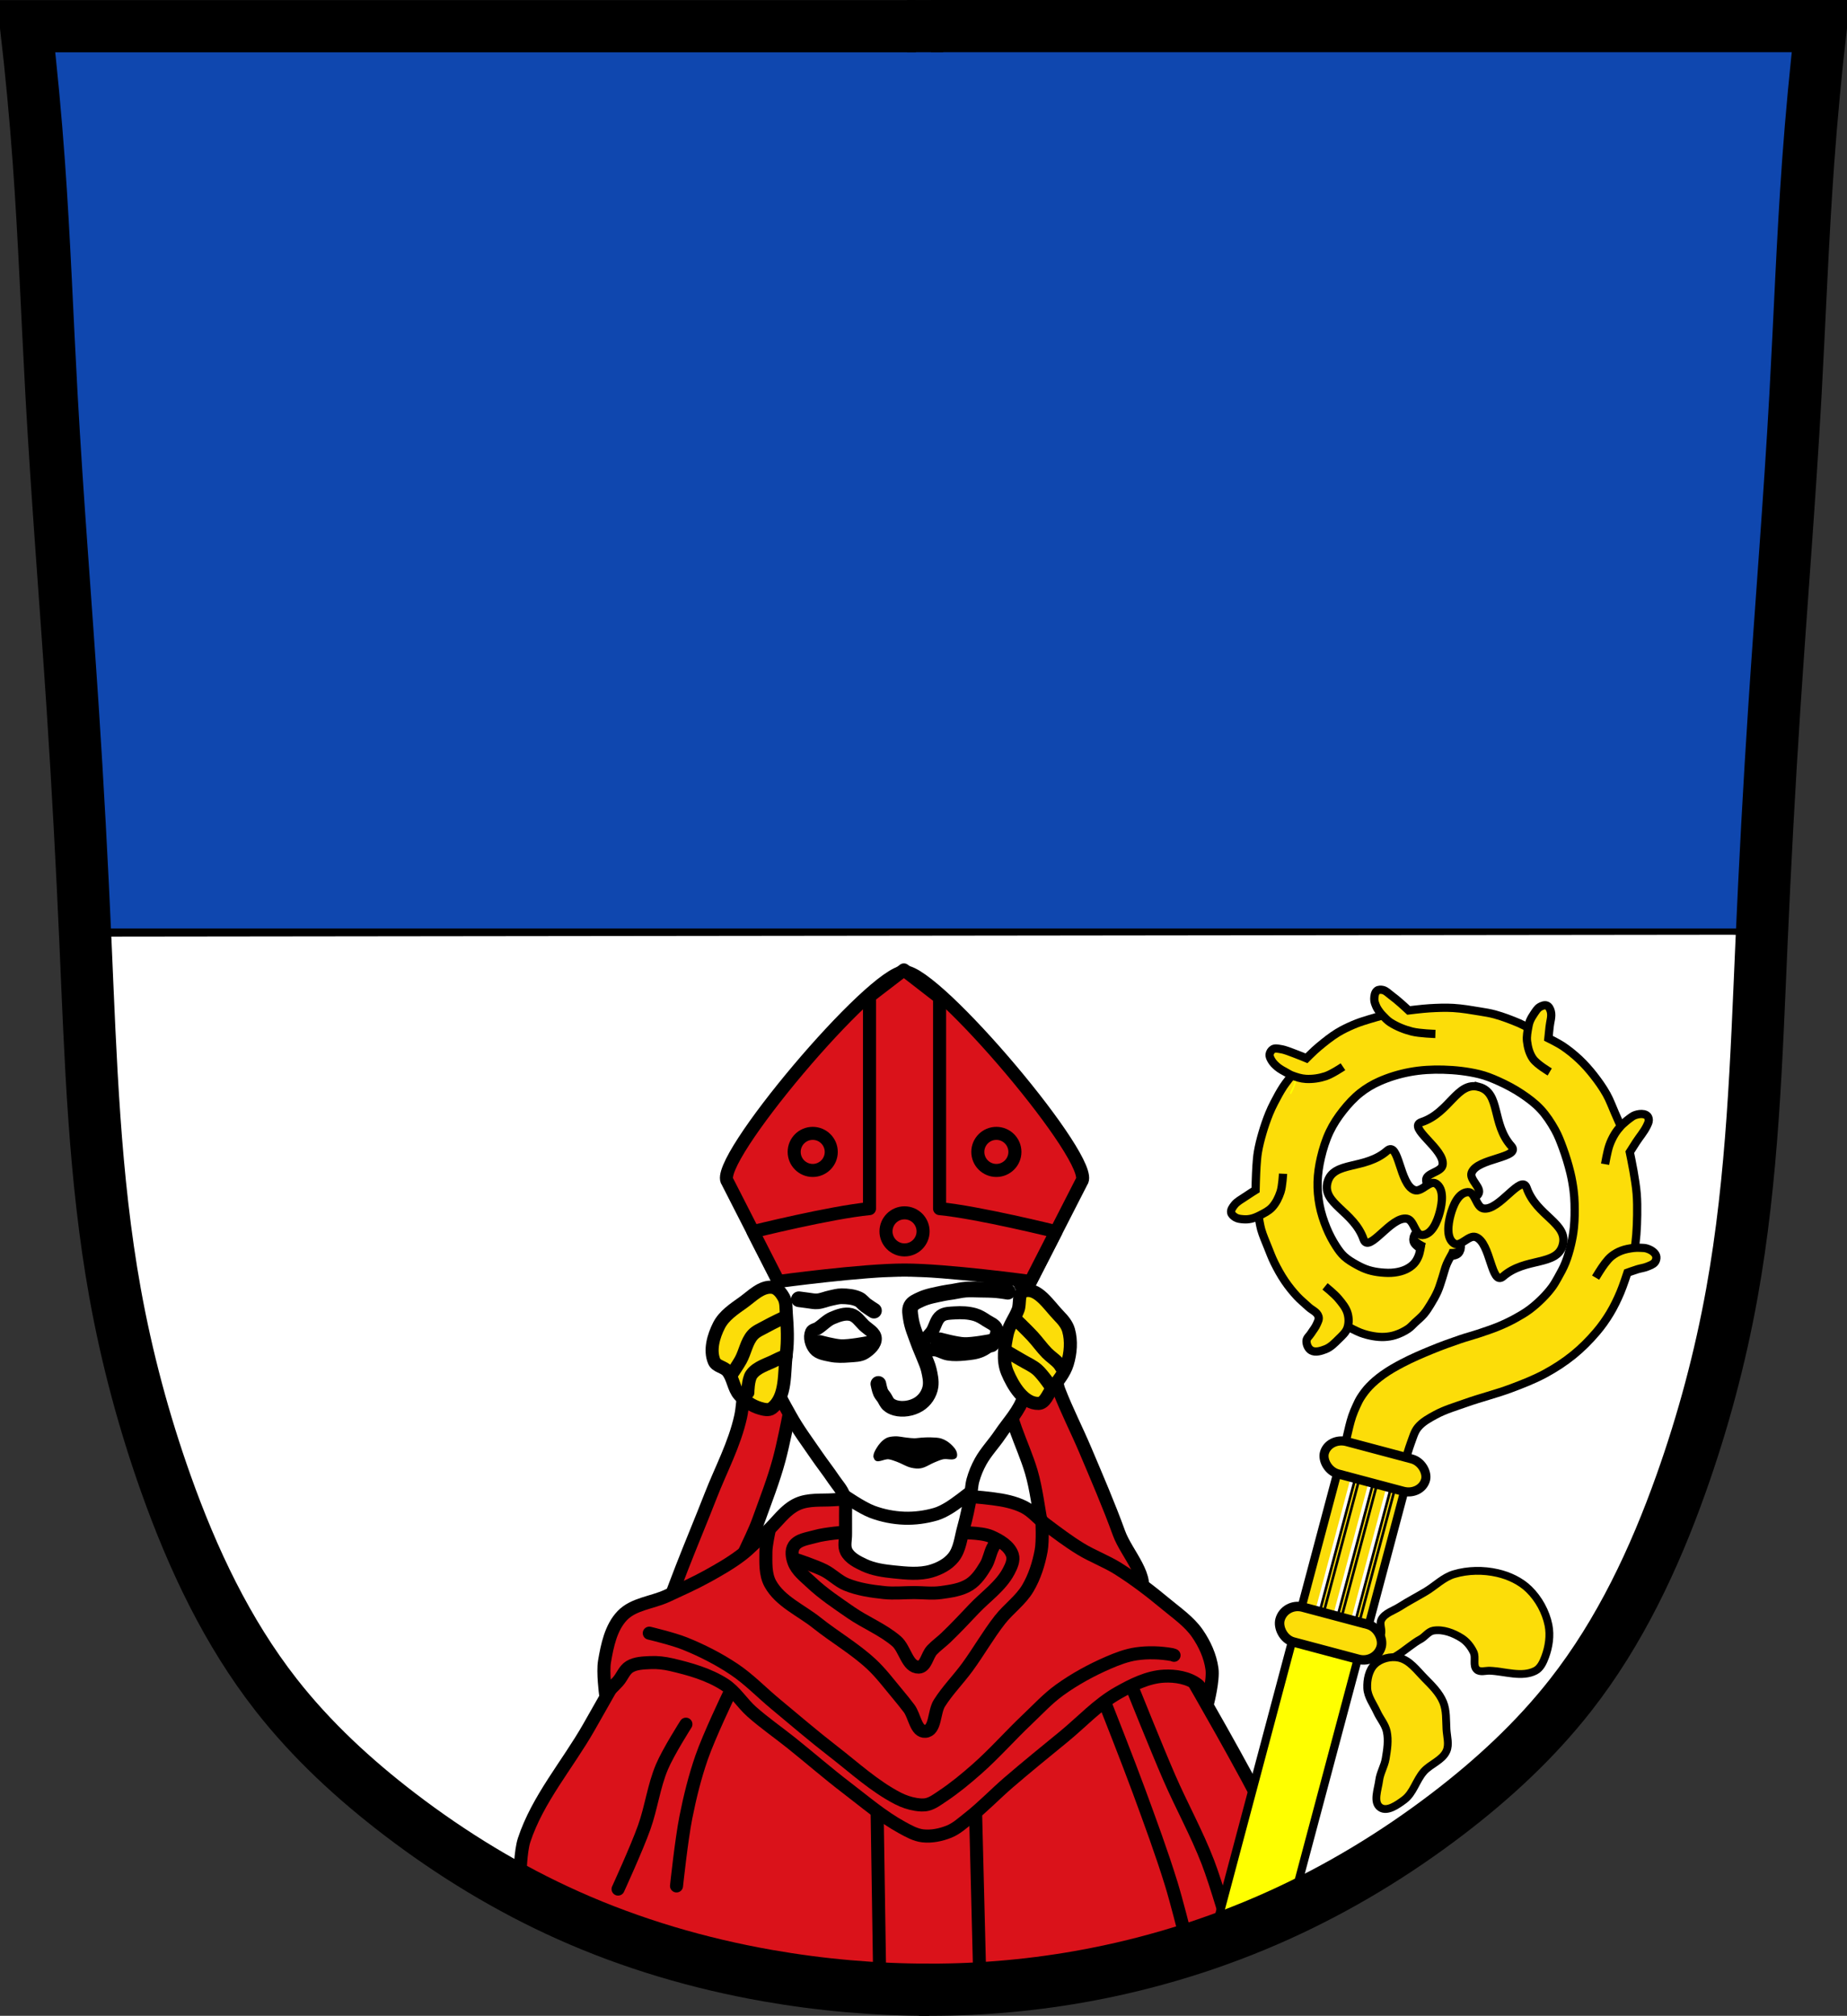 <?xml version="1.0" encoding="UTF-8" standalone="no"?>
<!-- Created with Inkscape (http://www.inkscape.org/) -->

<svg
   xmlns:dc="http://purl.org/dc/elements/1.1/"
   xmlns:cc="http://creativecommons.org/ns#"
   xmlns:rdf="http://www.w3.org/1999/02/22-rdf-syntax-ns#"
   xmlns:svg="http://www.w3.org/2000/svg"
   xmlns="http://www.w3.org/2000/svg"
   xmlns:sodipodi="http://sodipodi.sourceforge.net/DTD/sodipodi-0.dtd"
   xmlns:inkscape="http://www.inkscape.org/namespaces/inkscape"
   width="707.777"
   height="772.541"
   id="svg3939"
   version="1.1"
   inkscape:version="0.48.4 r9939"
   sodipodi:docname="Wappen Berching.svg">
  <rect width="100%" height="100%" fill="#333333" stroke="none"/>
  <defs
     id="defs3941">
    <inkscape:path-effect
       is_visible="true"
       id="path-effect3875"
       effect="spiro" />
    <inkscape:path-effect
       is_visible="true"
       id="path-effect3875-7"
       effect="spiro" />
    <inkscape:path-effect
       is_visible="true"
       id="path-effect3904"
       effect="spiro" />
    <inkscape:path-effect
       is_visible="true"
       id="path-effect6008-1"
       effect="spiro" />
    <inkscape:path-effect
       is_visible="true"
       id="path-effect5971-9"
       effect="spiro" />
    <inkscape:path-effect
       is_visible="true"
       id="path-effect5942-3-5"
       effect="spiro" />
    <inkscape:path-effect
       effect="spiro"
       id="path-effect5942-2-5"
       is_visible="true" />
    <inkscape:path-effect
       effect="spiro"
       id="path-effect6012-1-7"
       is_visible="true" />
    <inkscape:path-effect
       effect="spiro"
       id="path-effect6020-1-4"
       is_visible="true" />
    <inkscape:path-effect
       effect="spiro"
       id="path-effect6024-4-7"
       is_visible="true" />
    <inkscape:path-effect
       effect="spiro"
       id="path-effect6028-1-3"
       is_visible="true" />
    <inkscape:path-effect
       effect="spiro"
       id="path-effect6028-7-5-4"
       is_visible="true" />
    <inkscape:path-effect
       effect="spiro"
       id="path-effect6016-5-0"
       is_visible="true" />
    <inkscape:path-effect
       effect="spiro"
       id="path-effect6028-7-3-7-8"
       is_visible="true" />
    <inkscape:path-effect
       effect="spiro"
       id="path-effect5522-8"
       is_visible="true" />
    <inkscape:path-effect
       effect="spiro"
       id="path-effect5526-1"
       is_visible="true" />
    <inkscape:path-effect
       effect="spiro"
       id="path-effect6004-5-5"
       is_visible="true" />
    <inkscape:path-effect
       effect="spiro"
       id="path-effect5573-2"
       is_visible="true" />
    <inkscape:path-effect
       effect="spiro"
       id="path-effect5605-4"
       is_visible="true" />
  </defs>
  <sodipodi:namedview
     id="base"
     pagecolor="#ffffff"
     bordercolor="#666666"
     borderopacity="1.0"
     inkscape:pageopacity="0.0"
     inkscape:pageshadow="2"
     inkscape:zoom="1.9331125"
     inkscape:cx="344.53384"
     inkscape:cy="269.84505"
     inkscape:document-units="px"
     inkscape:current-layer="layer1"
     showgrid="false"
     inkscape:window-width="1366"
     inkscape:window-height="745"
     inkscape:window-x="-8"
     inkscape:window-y="-8"
     inkscape:window-maximized="1"
     inkscape:snap-midpoints="false"
     inkscape:snap-smooth-nodes="false"
     inkscape:object-nodes="false"
     fit-margin-top="0"
     fit-margin-left="0"
     fit-margin-right="0"
     fit-margin-bottom="0" />
  <g
     inkscape:label="Ebene 1"
     inkscape:groupmode="layer"
     id="layer1"
     transform="translate(-22.867,-88.329)">
    <path
       style="fill:#0f47af;fill-opacity:1;stroke:#000000;stroke-width:1px;stroke-linecap:butt;stroke-linejoin:miter;stroke-opacity:1"
       d="m 33.683,97.305 685.212,2.679 -13.396,255.866 -10.047,170.801 -18.085,111.188 -30.141,72.339 -46.217,57.603 -77.028,52.245 -83.726,27.462 -81.716,4.019 L 279.502,834.762 217.88,809.979 158.267,769.791 112.72,718.216 82.579,639.179 61.145,538.038 54.447,422.831 42.391,210.503 z"
       id="path3067"
       inkscape:connector-curvature="0" />
    <path
       style="fill:none;stroke:#000000;stroke-width:20;stroke-linecap:butt;stroke-linejoin:miter;stroke-miterlimit:4;stroke-opacity:1;stroke-dasharray:none"
       d="m 370.492,98.345 13.789,0"
       id="path3902"
       inkscape:path-effect="#path-effect3904"
       inkscape:original-d="m 370.49215,98.34471 13.78881,0"
       inkscape:connector-curvature="0" />
    <path
       style="fill:none;stroke:#000000;stroke-width:5;stroke-linecap:butt;stroke-linejoin:miter;stroke-miterlimit:4;stroke-opacity:1;stroke-dasharray:none"
       d="m 690.079,446.663 -635.581,0"
       id="path3069"
       inkscape:connector-curvature="0" />
    <path
       style="fill:#ffffff;stroke:#000000;stroke-width:1px;stroke-linecap:butt;stroke-linejoin:miter;stroke-opacity:1"
       d="m 686.469,446.054 -630.842,0.729 2.186,61.7 3.401,49.554 32.307,114.654 26.234,54.898 57.084,58.056 36.194,22.105 52.955,24.048 34.736,10.931 60.485,6.316 c 0,0 57.084,-1.457 63.643,-1.457 6.559,0 30.364,-5.101 30.364,-5.101 l 50.769,-19.19 54.655,-26.234 20.162,-12.631 31.821,-31.579 26.963,-34.979 10.202,-18.704 20.405,-41.781 9.959,-49.554 10.688,-55.141 c 0,0 11.417,-101.78 10.931,-102.752 -0.486,-0.972 -6.316,-3.644 -6.316,-3.644 z"
       id="path16292"
       inkscape:connector-curvature="0" />
    <path
       style="fill:#da121a;fill-opacity:1;stroke:#000000;stroke-width:5;stroke-linecap:butt;stroke-linejoin:round;stroke-miterlimit:4;stroke-opacity:1;stroke-dasharray:none"
       d="m 408.864,619.274 c -0.503,11.454 5.972,22.14 9.205,33.139 3.942,13.408 2.965,29.758 12.427,40.043 5.266,5.724 13.92,7.738 21.633,8.745 2.453,0.32 6.033,1.165 7.364,-0.921 4.594,-7.198 -4.913,-16.366 -7.825,-24.394 -3.895,-10.74 -8.439,-21.236 -12.887,-31.758 -3.264,-7.719 -7.11,-15.194 -10.126,-23.013 -1.746,-4.527 -0.228,-11.71 -4.603,-13.808 -3.983,-1.91 -9.297,1.485 -12.427,4.603 -1.858,1.85 -2.647,4.745 -2.762,7.364 z"
       id="path16367"
       inkscape:connector-curvature="0"
       sodipodi:nodetypes="aaaaaaaaaaa" />
    <path
       style="fill:#da121a;fill-opacity:1;stroke:#000000;stroke-width:5;stroke-linecap:butt;stroke-linejoin:round;stroke-miterlimit:4;stroke-opacity:1;stroke-dasharray:none"
       d="m 308.066,611.91 c 0,0 0.009,13.022 -1.381,19.331 -2.328,10.575 -7.578,20.287 -11.507,30.378 -3.597,9.239 -7.453,18.376 -11.046,27.616 -2.675,6.879 -7.825,20.712 -7.825,20.712 l 29.457,6.904 c 0,0 -3.091,-12.89 -2.301,-19.331 1.158,-9.446 6.906,-17.74 10.126,-26.695 2.741,-7.625 5.711,-15.191 7.825,-23.013 3.021,-11.183 6.904,-34.06 6.904,-34.06 z"
       id="path16328"
       inkscape:connector-curvature="0"
       sodipodi:nodetypes="caaaccaaacc" />
    <path
       inkscape:connector-curvature="0"
       id="path16294"
       d="m 450.906,712.375 c -8.749,-0.135 -17.816,3.514 -25.594,7.531 -17.188,8.877 -23.739,35.956 -42.812,39.188 -18.313,3.103 -34.848,-13.166 -51.188,-22 -12.946,-7 -22.16,-22.993 -36.812,-24.375 -11.66,-1.1 -32.375,13.594 -32.375,13.594 0,0 -9.07,16.013 -13.625,24 -8.226,14.422 -19.572,27.423 -24.781,43.188 -1.432,4.334 -1.594,13.594 -1.594,13.594 0,0 20.457,14.037 42.719,27.125 0.393,-0.534 1.344,-1.844 1.344,-1.844 3.039,-1.823 41.906,8.5 41.906,8.5 L 371.312,853.031 412.625,847.562 481.906,833.594 522.844,816 c -4.741,-10.992 -9.916,-22.729 -13.938,-30.906 -8.926,-18.152 -29.219,-53.188 -29.219,-53.188 0,0 -13.211,-16.483 -22.781,-18.812 -1.963,-0.478 -3.981,-0.688 -6,-0.719 z"
       style="fill:#da121a;fill-opacity:1;stroke:#000000;stroke-width:5;stroke-linecap:butt;stroke-linejoin:miter;stroke-miterlimit:4;stroke-opacity:1;stroke-dasharray:none" />
    <path
       style="fill:none;stroke:#000000;stroke-width:5;stroke-linecap:round;stroke-linejoin:miter;stroke-miterlimit:4;stroke-opacity:1;stroke-dasharray:none"
       d="m 358.908,777.501 1.2,78.396"
       id="path16296"
       inkscape:connector-curvature="0" />
    <path
       style="fill:none;stroke:#000000;stroke-width:5;stroke-linecap:round;stroke-linejoin:miter;stroke-miterlimit:4;stroke-opacity:1;stroke-dasharray:none"
       d="m 396.506,774.701 2,79.596"
       id="path16298"
       inkscape:connector-curvature="0" />
    <path
       style="fill:none;stroke:#000000;stroke-width:5;stroke-linecap:round;stroke-linejoin:miter;stroke-miterlimit:4;stroke-opacity:1;stroke-dasharray:none"
       d="m 282.113,811.099 c 0,0 1.867,-17.688 3.6,-26.398 1.534,-7.707 3.43,-15.372 6,-22.799 2.851,-8.239 10.399,-23.999 10.399,-23.999"
       id="path16300"
       inkscape:connector-curvature="0"
       sodipodi:nodetypes="caac" />
    <path
       style="fill:none;stroke:#000000;stroke-width:5;stroke-linecap:round;stroke-linejoin:miter;stroke-miterlimit:4;stroke-opacity:1;stroke-dasharray:none"
       d="m 259.714,812.299 c 0,0 7.127,-15.553 9.999,-23.599 2.71,-7.589 3.675,-15.771 6.8,-23.199 2.43,-5.777 9.199,-16.399 9.199,-16.399"
       id="path16302"
       inkscape:connector-curvature="0"
       sodipodi:nodetypes="caac" />
    <path
       style="fill:none;stroke:#000000;stroke-width:5;stroke-linecap:round;stroke-linejoin:miter;stroke-miterlimit:4;stroke-opacity:1;stroke-dasharray:none"
       d="m 446.503,741.503 c 0,0 8.715,22.064 12.799,33.198 4.327,11.797 8.688,23.593 12.399,35.598 1.958,6.334 5.2,19.199 5.2,19.199"
       id="path16304"
       inkscape:connector-curvature="0"
       sodipodi:nodetypes="caac" />
    <path
       style="fill:none;stroke:#000000;stroke-width:5;stroke-linecap:round;stroke-linejoin:miter;stroke-miterlimit:4;stroke-opacity:1;stroke-dasharray:none"
       d="m 456.903,735.503 c 0,0 9.119,22.756 13.999,33.998 4.728,10.891 10.525,21.321 14.799,32.398 3.324,8.615 8.4,26.398 8.4,26.398"
       id="path16306"
       inkscape:connector-curvature="0"
       sodipodi:nodetypes="caac" />
    <path
       style="fill:#da121a;fill-opacity:1;stroke:#000000;stroke-width:5;stroke-linecap:round;stroke-linejoin:round;stroke-miterlimit:4;stroke-opacity:1;stroke-dasharray:none"
       d="m 254.914,737.503 c 0,0 -1.092,-8.322 -0.4,-12.399 1.053,-6.2 2.459,-13.048 6.8,-17.599 4.326,-4.536 11.514,-4.96 17.199,-7.6 5.246,-2.436 10.54,-4.796 15.599,-7.6 4.401,-2.438 8.795,-4.954 12.799,-8 3.455,-2.628 6.386,-5.881 9.599,-8.8 3.983,-3.618 7.097,-8.581 11.999,-10.799 4.158,-1.882 9.044,-1.318 13.599,-1.6 20.36,-1.26 40.962,-2.984 61.197,-0.4 4.106,0.524 8.304,1.334 11.999,3.2 3.048,1.539 5.27,4.347 8,6.4 4.435,3.335 8.869,6.699 13.599,9.599 4.626,2.837 9.804,4.712 14.399,7.6 6.457,4.058 12.535,8.723 18.399,13.599 4.207,3.498 8.886,6.7 11.999,11.199 2.789,4.032 4.949,8.74 5.6,13.599 0.571,4.262 -1.6,12.799 -1.6,12.799 0,0 -1.894,-5.225 -4,-6.8 -3.522,-2.633 -8.407,-3.428 -12.799,-3.2 -6.234,0.324 -12.164,3.33 -17.599,6.4 -7.76,4.382 -13.904,11.153 -20.799,16.799 -7.106,5.819 -14.242,11.603 -21.199,17.599 -5.149,4.439 -9.849,9.404 -15.199,13.599 -2.415,1.894 -4.748,4.063 -7.6,5.2 -3.136,1.25 -6.645,1.974 -9.999,1.6 -2.854,-0.318 -5.481,-1.82 -8,-3.2 -7.625,-4.178 -14.287,-9.925 -21.199,-15.199 -7.234,-5.52 -14.095,-11.513 -21.199,-17.199 -5.04,-4.033 -10.376,-7.71 -15.199,-11.999 -3.663,-3.258 -6.275,-7.75 -10.399,-10.399 -6.105,-3.922 -13.331,-5.958 -20.399,-7.6 -2.61,-0.606 -5.323,-0.931 -8,-0.8 -2.716,0.133 -5.683,0.176 -8,1.6 -2.022,1.243 -2.824,3.824 -4.4,5.6 -1.502,1.693 -4.8,4.8 -4.8,4.8 z"
       id="path16308"
       inkscape:connector-curvature="0"
       sodipodi:nodetypes="caaaaaaaaaaaaaaaacaaaaaaaaaaaaaaaaac" />
    <path
       style="fill:none;stroke:#000000;stroke-width:5;stroke-linecap:round;stroke-linejoin:miter;stroke-miterlimit:4;stroke-opacity:1;stroke-dasharray:none"
       d="m 271.672,714.22 c 0,0 9.203,2.2 13.576,3.96 6.611,2.66 13.027,5.935 18.949,9.899 5.728,3.834 10.534,8.891 15.838,13.293 7.32,6.074 14.534,12.284 22.06,18.101 8.117,6.273 15.767,13.407 24.889,18.101 2.121,1.091 4.434,1.881 6.788,2.263 1.489,0.242 3.064,0.375 4.525,0 2.084,-0.535 3.862,-1.923 5.657,-3.111 4.702,-3.113 9.062,-6.736 13.293,-10.465 6.752,-5.951 12.696,-12.763 19.232,-18.949 4.072,-3.854 7.896,-8.036 12.444,-11.313 5.787,-4.17 12.12,-7.632 18.667,-10.465 3.448,-1.492 7.029,-2.86 10.747,-3.394 4.48,-0.643 9.116,-0.489 13.576,0.283 0.294,0.051 0.848,0.283 0.848,0.283"
       id="path16310"
       inkscape:connector-curvature="0"
       sodipodi:nodetypes="caaaaaaaaaaaaaac" />
    <path
       style="fill:none;stroke:#000000;stroke-width:5;stroke-linecap:round;stroke-linejoin:miter;stroke-miterlimit:4;stroke-opacity:1;stroke-dasharray:none"
       d="m 317.49,675.473 c 0,0 -1.12,5.063 -1.131,7.636 -0.017,4.093 -0.283,8.579 1.697,12.162 3.755,6.793 11.752,10.148 17.818,14.99 6.838,5.458 14.527,9.875 20.929,15.838 3.667,3.415 6.683,7.47 9.899,11.313 1.55,1.852 3.072,3.728 4.525,5.657 2.157,2.862 2.649,9.042 6.222,8.768 3.994,-0.307 3.241,-7.357 5.374,-10.747 3.113,-4.948 7.299,-9.138 10.747,-13.859 4.319,-5.912 7.938,-12.33 12.444,-18.101 3.33,-4.264 8.005,-7.498 10.747,-12.162 2.584,-4.395 4.167,-9.41 5.091,-14.424 0.683,-3.71 0.283,-11.313 0.283,-11.313"
       id="path16312"
       inkscape:connector-curvature="0"
       sodipodi:nodetypes="caaaaaaaaaaaac" />
    <path
       style="fill:none;stroke:#000000;stroke-width:5;stroke-linecap:round;stroke-linejoin:miter;stroke-miterlimit:4;stroke-opacity:1;stroke-dasharray:none"
       d="m 346.904,675.473 c 0,0 -7.845,0.605 -11.596,1.697 -2.877,0.838 -6.573,1.162 -8.202,3.677 -1.127,1.741 -0.717,4.276 0,6.222 1.155,3.138 4.075,5.339 6.505,7.636 4.645,4.391 10.017,7.958 15.273,11.596 5.678,3.93 12.307,6.52 17.535,11.03 3.291,2.839 4.14,9.996 8.485,9.899 2.753,-0.061 3.209,-4.495 5.091,-6.505 1.643,-1.755 3.638,-3.145 5.374,-4.808 3.706,-3.552 7.216,-7.304 10.747,-11.03 4.497,-4.746 10.25,-8.637 13.293,-14.424 0.99,-1.883 2.079,-4.202 1.414,-6.222 -1.128,-3.429 -4.893,-5.628 -8.202,-7.071 -3.913,-1.706 -12.727,-1.414 -12.727,-1.414"
       id="path16314"
       inkscape:connector-curvature="0"
       sodipodi:nodetypes="caaaaaaaaaaaaac" />
    <path
       style="fill:none;stroke:#000000;stroke-width:5;stroke-linecap:round;stroke-linejoin:miter;stroke-miterlimit:4;stroke-opacity:1;stroke-dasharray:none"
       d="m 328.521,686.22 c 0,0 6.931,2.318 10.182,3.96 2.988,1.509 5.387,4.106 8.485,5.374 4.552,1.863 9.533,2.59 14.424,3.111 3.844,0.41 7.731,0 11.596,0 3.394,0 6.82,0.465 10.182,0 3.784,-0.523 7.818,-1.044 11.03,-3.111 2.7,-1.737 4.578,-4.596 6.222,-7.353 1.192,-2 1.554,-4.398 2.545,-6.505 0.413,-0.878 1.414,-2.545 1.414,-2.545"
       id="path16316"
       inkscape:connector-curvature="0"
       sodipodi:nodetypes="caaaaaaaac" />
    <path
       style="fill:#ffffff;fill-opacity:1;stroke:#000000;stroke-width:5;stroke-linecap:butt;stroke-linejoin:round;stroke-miterlimit:4;stroke-opacity:1;stroke-dasharray:none"
       d="m 321.173,579.441 c -2.525,5.101 -1.943,11.242 -2.278,16.924 -0.396,6.715 -1.152,13.616 0.325,20.178 1.151,5.115 3.973,9.731 6.509,14.32 2.954,5.346 6.632,10.261 10.089,15.297 2.113,3.077 4.427,6.015 6.509,9.113 1.36,2.023 3.153,3.865 3.905,6.184 1.04,3.205 0.542,6.721 0.651,10.089 0.049,1.518 -0.036,3.038 0,4.556 0.054,2.28 -0.735,4.815 0.325,6.835 1.332,2.536 4.241,3.993 6.835,5.207 3.527,1.652 7.516,2.211 11.391,2.604 4.75,0.481 9.741,1.027 14.32,-0.325 3.176,-0.938 6.393,-2.621 8.462,-5.207 2.507,-3.134 2.818,-7.527 3.905,-11.391 1.084,-3.851 1.873,-7.783 2.604,-11.716 0.401,-2.157 0.394,-4.394 0.976,-6.509 0.684,-2.486 1.68,-4.904 2.929,-7.16 2.071,-3.74 5.107,-6.862 7.486,-10.415 3.198,-4.778 7.499,-9.127 9.113,-14.646 2.466,-8.435 0.378,-17.574 0.325,-26.362 -0.027,-4.449 1.334,-9.216 -0.325,-13.344 -3.78,-9.405 -11.29,-18.231 -20.504,-22.457 -10.161,-4.66 -22.422,-2.299 -33.522,-0.976 -9.826,1.171 -20.082,2.844 -28.64,7.811 -4.644,2.695 -9.009,6.578 -11.391,11.391 z"
       id="path16318"
       inkscape:connector-curvature="0"
       sodipodi:nodetypes="aaaaaaaaaaaaaaaaaaaaaaaaaa" />
    <path
       style="fill:none;stroke:#000000;stroke-width:5;stroke-linecap:round;stroke-linejoin:miter;stroke-miterlimit:4;stroke-opacity:1;stroke-dasharray:none"
       d="m 346.233,661.456 c 0,0 6.909,4.762 10.797,6.227 3.932,1.482 8.16,2.328 12.359,2.477 4.032,0.143 8.13,-0.413 12.008,-1.53 1.701,-0.49 3.29,-1.34 4.819,-2.234 2.815,-1.645 7.941,-5.712 7.941,-5.712"
       id="path16320"
       inkscape:connector-curvature="0"
       sodipodi:nodetypes="caaaac" />
    <path
       style="fill:#fcdd09;fill-opacity:1;stroke:#000000;stroke-width:5;stroke-linecap:butt;stroke-linejoin:round;stroke-miterlimit:4;stroke-opacity:1;stroke-dasharray:none"
       d="m 324.175,591.658 c 0.398,5.201 0.678,10.477 0,15.649 -0.928,7.085 0.143,16.359 -5.523,20.712 -1.217,0.935 -3.131,0.435 -4.603,0 -2.979,-0.88 -5.753,-2.748 -7.825,-5.063 -2.288,-2.556 -2.385,-6.588 -4.603,-9.205 -1.349,-1.592 -4.241,-1.764 -5.063,-3.682 -1.828,-4.268 -0.269,-9.672 1.841,-13.808 1.924,-3.77 5.758,-6.29 9.205,-8.745 3.439,-2.45 7.06,-6.373 11.247,-5.829 1.963,0.255 3.463,2.245 4.402,3.988 0.956,1.777 0.767,3.971 0.921,5.983 z"
       id="path16322"
       inkscape:connector-curvature="0"
       sodipodi:nodetypes="aaaaaaaaaaaa" />
    <path
       style="fill:none;stroke:#000000;stroke-width:5;stroke-linecap:round;stroke-linejoin:miter;stroke-miterlimit:4;stroke-opacity:1;stroke-dasharray:none"
       d="m 323.715,593.039 c 0,0 -4.976,2.33 -7.364,3.682 -1.741,0.986 -3.738,1.724 -5.063,3.222 -2.364,2.673 -2.874,6.544 -4.603,9.666 -0.969,1.75 -3.222,5.063 -3.222,5.063"
       id="path16324"
       inkscape:connector-curvature="0"
       sodipodi:nodetypes="caaac" />
    <path
       style="fill:none;stroke:#000000;stroke-width:5;stroke-linecap:round;stroke-linejoin:miter;stroke-miterlimit:4;stroke-opacity:1;stroke-dasharray:none"
       d="m 324.175,607.768 c 0,0 -2.802,1.144 -4.142,1.841 -3.175,1.65 -7.144,2.598 -9.205,5.523 -1.352,1.918 -1.381,6.904 -1.381,6.904"
       id="path16326"
       inkscape:connector-curvature="0"
       sodipodi:nodetypes="caac" />
    <path
       style="fill:#fcdd09;fill-opacity:1;stroke:#000000;stroke-width:5;stroke-linecap:butt;stroke-linejoin:round;stroke-miterlimit:4;stroke-opacity:1;stroke-dasharray:none"
       d="m 408.864,599.483 c -1.03,4.8 -1.879,10.193 0,14.729 2.159,5.212 6.327,12.089 11.967,11.967 2.497,-0.054 3.555,-3.532 5.063,-5.523 2.288,-3.021 4.882,-6.04 5.983,-9.666 1.25,-4.113 1.632,-8.752 0.46,-12.887 -0.603,-2.129 -2.137,-3.94 -3.682,-5.523 -3.82,-3.913 -8.25,-11.189 -13.427,-9.427 -2.355,0.802 -1.34,4.799 -2.222,7.126 -1.194,3.146 -3.436,5.915 -4.142,9.205 z"
       id="path16359"
       inkscape:connector-curvature="0"
       sodipodi:nodetypes="aaaaaaaaaa" />
    <path
       style="fill:none;stroke:#000000;stroke-width:5;stroke-linecap:round;stroke-linejoin:miter;stroke-miterlimit:4;stroke-opacity:1;stroke-dasharray:none"
       d="m 412.086,593.96 c 0,0 4.38,4.215 6.444,6.444 1.922,2.076 3.547,4.419 5.523,6.444 1.442,1.477 3.253,2.581 4.603,4.142 0.362,0.418 0.921,1.381 0.921,1.381"
       id="path16361"
       inkscape:connector-curvature="0"
       sodipodi:nodetypes="caaac" />
    <path
       style="fill:none;stroke:#000000;stroke-width:5;stroke-linecap:round;stroke-linejoin:miter;stroke-miterlimit:4;stroke-opacity:1;stroke-dasharray:none"
       d="m 408.864,606.387 c 0,0 3.695,2.126 5.523,3.222 2.009,1.204 4.229,2.131 5.983,3.682 2.208,1.952 5.523,6.904 5.523,6.904"
       id="path16365"
       inkscape:connector-curvature="0"
       sodipodi:nodetypes="caac" />
    <path
       style="fill:#000000;fill-opacity:1;stroke:none"
       d="m 357.781,647.297 c 0.966,2.34 3.858,-0.032 5.747,0.304 1.025,0.182 2.005,0.567 2.984,0.921 1.875,0.677 3.581,1.846 5.523,2.293 1.201,0.276 2.476,0.431 3.69,0.218 1.896,-0.333 3.515,-1.575 5.305,-2.285 1.05,-0.417 2.085,-0.905 3.186,-1.159 1.648,-0.379 3.833,0.655 5.046,-0.522 0.487,-0.472 0.433,-1.358 0.271,-2.017 -0.318,-1.288 -1.333,-2.342 -2.305,-3.246 -0.998,-0.927 -2.207,-1.673 -3.495,-2.115 -1.362,-0.467 -2.852,-0.441 -4.291,-0.502 -1.162,-0.049 -2.326,0.043 -3.486,0.11 -0.922,0.053 -1.838,0.23 -2.762,0.23 -0.924,0 -1.842,-0.143 -2.762,-0.23 -1.574,-0.149 -3.139,-0.588 -4.718,-0.501 -1.137,0.062 -2.342,0.177 -3.337,0.731 -1.493,0.832 -2.678,2.223 -3.567,3.682 -0.668,1.096 -1.398,2.376 -1.229,3.648 0.016,0.118 0.165,0.183 0.2,0.298 0.014,0.045 0,0.142 0,0.142 z"
       id="path16369"
       inkscape:connector-curvature="0"
       sodipodi:nodetypes="caaaaaaaaaaaaaaaaaaac" />
    <path
       style="fill:none;stroke:#000000;stroke-width:6;stroke-linecap:round;stroke-linejoin:miter;stroke-miterlimit:4;stroke-opacity:1;stroke-dasharray:none"
       d="m 359.456,618.699 c 0,0 0.434,2.291 0.921,3.337 0.314,0.675 0.851,1.222 1.266,1.841 0.586,0.875 0.946,1.939 1.726,2.647 0.737,0.669 1.686,1.122 2.647,1.381 1.428,0.385 2.97,0.422 4.432,0.202 1.55,-0.232 3.095,-0.758 4.428,-1.583 1.176,-0.729 2.222,-1.727 2.992,-2.877 0.802,-1.199 1.389,-2.599 1.583,-4.029 0.286,-2.101 -0.186,-4.261 -0.663,-6.327 -0.403,-1.75 -1.198,-3.386 -1.841,-5.063 -0.697,-1.815 -1.535,-3.576 -2.186,-5.408 -1.09,-3.063 -2.432,-6.1 -2.877,-9.32 -0.21,-1.52 -0.606,-3.248 0.115,-4.603 0.685,-1.287 2.25,-1.906 3.567,-2.531 2.732,-1.297 5.79,-1.772 8.745,-2.416 1.177,-0.257 2.378,-0.383 3.567,-0.575 1.649,-0.267 3.282,-0.671 4.948,-0.805 1.759,-0.142 3.529,-0.03 5.293,0 2.226,0.038 4.456,0.043 6.674,0.23 1.427,0.121 4.257,0.575 4.257,0.575"
       id="path16371"
       inkscape:connector-curvature="0"
       sodipodi:nodetypes="caaaaaaaaaaaaaaaaaaac" />
    <path
       style="fill:none;stroke:#000000;stroke-width:6;stroke-linecap:round;stroke-linejoin:miter;stroke-miterlimit:4;stroke-opacity:1;stroke-dasharray:none"
       d="m 357.774,590.623 c 0,0 -2.11,-1.327 -3.107,-2.071 -0.96,-0.717 -1.675,-1.797 -2.762,-2.301 -2.014,-0.934 -4.339,-1.141 -6.559,-1.151 -1.4,-0.006 -2.771,0.409 -4.142,0.69 -1.741,0.357 -3.406,1.139 -5.178,1.266 -1.192,0.086 -2.38,-0.209 -3.567,-0.345 -1.153,-0.133 -3.452,-0.46 -3.452,-0.46"
       id="path16373"
       inkscape:connector-curvature="0"
       sodipodi:nodetypes="caaaaaac" />
    <path
       style="fill:#ffffff;stroke:#000000;stroke-width:5;stroke-linecap:butt;stroke-linejoin:round;stroke-miterlimit:4;stroke-opacity:1;stroke-dasharray:none"
       d="m 358.275,601.247 c -0.092,-2.228 -2.8,-3.485 -4.394,-5.045 -1.514,-1.481 -2.833,-3.529 -4.882,-4.068 -2.346,-0.618 -4.923,0.363 -7.16,1.302 -2.082,0.873 -3.641,2.673 -5.533,3.905 -0.795,0.518 -2.057,0.597 -2.441,1.465 -0.895,2.024 -0.109,4.805 1.302,6.509 1.381,1.668 3.902,1.995 6.021,2.441 2.315,0.487 4.736,0.409 7.093,0.211 2.007,-0.169 4.226,-0.105 5.925,-1.187 1.931,-1.23 4.163,-3.246 4.068,-5.533 z"
       id="path16377"
       inkscape:connector-curvature="0"
       sodipodi:nodetypes="aaaaaaaaaaa" />
    <path
       style="fill:#ffffff;stroke:#000000;stroke-width:5;stroke-linecap:butt;stroke-linejoin:round;stroke-miterlimit:4;stroke-opacity:1;stroke-dasharray:none"
       d="m 376.616,604.501 c 0.724,1.694 3.602,0.785 5.37,1.302 1.412,0.413 2.723,1.19 4.174,1.436 2.105,0.357 4.28,0.239 6.404,0.029 2.149,-0.213 4.374,-0.422 6.346,-1.302 1.417,-0.632 2.804,-1.531 3.743,-2.766 1.195,-1.572 2.614,-3.622 2.115,-5.533 -0.428,-1.64 -2.494,-2.317 -3.905,-3.255 -1.374,-0.913 -2.809,-1.821 -4.394,-2.278 -2.51,-0.724 -5.204,-0.824 -7.811,-0.651 -1.773,0.117 -3.775,0.087 -5.207,1.139 -1.762,1.294 -2.164,3.8 -3.255,5.696 -1.188,2.065 -4.516,3.994 -3.58,6.184 z"
       id="path16379"
       inkscape:connector-curvature="0"
       sodipodi:nodetypes="aaaaaaaaaaaaa" />
    <path
       style="fill:#da121a;fill-opacity:1;fill-rule:nonzero;stroke:#000000;stroke-width:5;stroke-linecap:round;stroke-linejoin:round;stroke-miterlimit:4;stroke-opacity:1;stroke-dasharray:none;stroke-dashoffset:0"
       d="m 369.49,460.78 c -12.21,0 -73.933,73.2 -67.828,80.44 l 19.51,38.221 c 11.769,-2.692 29.042,-4.382 48.317,-4.382 19.274,0 36.527,1.689 48.287,4.382 l 19.54,-38.221 c 6.105,-7.24 -55.617,-80.44 -67.828,-80.44 z"
       id="path16385"
       inkscape:connector-curvature="0" />
    <path
       inkscape:connector-curvature="0"
       style="fill:#da121a;fill-opacity:1;stroke:#000000;stroke-width:5;stroke-linecap:round;stroke-linejoin:round;stroke-miterlimit:4;stroke-opacity:1;stroke-dasharray:none;stroke-dashoffset:0"
       d="m 369.239,460.035 -13.175,10.125 0,81.357 c -15.098,1.476 -44.646,8.823 -44.646,8.823 l 9.74,19.096 c 0,0 32.145,-4.382 48.317,-4.382 16.162,4.5e-4 48.287,4.382 48.287,4.382 l 9.77,-19.096 c 0,0 -29.524,-7.347 -44.616,-8.823 l 0,-80.884 -13.678,-10.599 z"
       id="path16578" />
    <path
       inkscape:connector-curvature="0"
       style="fill:none;stroke:#000000;stroke-width:5;stroke-linecap:round;stroke-linejoin:round;stroke-miterlimit:4;stroke-opacity:1;stroke-dasharray:none;stroke-dashoffset:0"
       d="m 334.303,522.681 c -3.924,0 -7.105,3.181 -7.105,7.105 0,3.924 3.181,7.105 7.105,7.105 3.924,0 7.105,-3.181 7.105,-7.105 0,-3.924 -3.181,-7.105 -7.105,-7.105 z"
       id="path16583" />
    <path
       inkscape:connector-curvature="0"
       style="fill:#da121a;fill-opacity:1;stroke:#000000;stroke-width:5;stroke-linecap:round;stroke-linejoin:round;stroke-miterlimit:4;stroke-opacity:1;stroke-dasharray:none;stroke-dashoffset:0"
       d="m 404.676,522.681 c -3.924,0 -7.105,3.181 -7.105,7.105 0,3.924 3.181,7.105 7.105,7.105 3.924,0 7.105,-3.181 7.105,-7.105 0,-3.924 -3.181,-7.105 -7.105,-7.105 z"
       id="path16550" />
    <path
       inkscape:connector-curvature="0"
       style="fill:#da121a;fill-opacity:1;stroke:#000000;stroke-width:5;stroke-linecap:round;stroke-linejoin:round;stroke-miterlimit:4;stroke-opacity:1;stroke-dasharray:none;stroke-dashoffset:0"
       d="m 369.49,553.134 c -3.924,0 -7.105,3.181 -7.105,7.105 0,3.924 3.181,7.105 7.105,7.105 3.924,0 7.105,-3.181 7.105,-7.105 0,-3.924 -3.181,-7.105 -7.105,-7.105 z"
       id="path16583-3" />
    <path
       style="fill:none;stroke:#000000;stroke-width:20;stroke-linecap:butt;stroke-linejoin:miter;stroke-miterlimit:4;stroke-opacity:1;stroke-dasharray:none"
       d="m 378.948,850.871 c -20.737,-0.002 -41.474,-1.812 -61.899,-5.401 -26.241,-4.611 -51.999,-12.178 -76.323,-23.05 C 217.737,812.145 196.091,798.948 176.085,783.656 158.604,770.293 142.29,755.253 128.729,737.924 109.89,713.85 96.697,685.795 86.455,656.992 78,633.213 71.449,608.753 66.969,583.917 58.957,539.509 57.595,494.213 55.601,449.133 c -1.317,-29.787 -2.918,-59.562 -4.872,-89.314 -2.63,-40.062 -5.899,-80.082 -8.119,-120.169 -1.649,-29.771 -2.719,-59.576 -4.872,-89.314 -1.256,-17.353 -2.88,-34.68 -4.872,-51.965 57.378,-7e-6 114.756,-1e-5 172.133,-1e-5 56.295,0 112.59,3e-6 168.886,1e-5"
       id="path3873"
       inkscape:path-effect="#path-effect3875"
       inkscape:original-d="m 378.94752,850.8706 c 0,0 -41.56064,-1.48631 -61.89852,-5.40119 -26.09688,-5.02344 -52.02181,-12.2925 -76.32326,-23.04989 C 217.75183,812.24978 196.02401,798.94218 176.08508,783.65614 158.66972,770.30477 141.87123,755.49812 128.72925,737.92421 110.50184,713.5499 97.48921,685.35744 86.45531,656.992 77.31607,633.49726 71.29244,608.75265 66.96852,583.91654 59.23522,539.49732 58.72395,494.11202 55.60123,449.13291 53.53621,419.38876 52.54651,389.57878 50.72953,359.81845 48.28292,319.74556 45.05665,279.7228 42.61004,239.64991 c -1.81698,-29.76032 -2.66782,-59.58028 -4.8717,-89.31445 -1.28597,-17.34995 -4.8717,-51.96477 -4.8717,-51.96477 0,0 115.28816,-0.80646 172.13331,-1e-5 56.84516,0.80646 168.88552,1e-5 168.88552,1e-5"
       inkscape:connector-curvature="0"
       sodipodi:nodetypes="caaaaaaaaaaczc" />
    <path
       style="fill:none;stroke:#000000;stroke-width:7;stroke-linecap:round;stroke-linejoin:miter;stroke-miterlimit:4;stroke-opacity:1;stroke-dasharray:none"
       d="m 336.896,603.502 c 0,0 5.445,1.502 8.242,1.608 3.438,0.13 10.252,-1.206 10.252,-1.206"
       id="path16683"
       inkscape:connector-curvature="0"
       sodipodi:nodetypes="cac" />
    <path
       style="fill:none;stroke:#000000;stroke-width:7;stroke-linecap:round;stroke-linejoin:miter;stroke-miterlimit:4;stroke-opacity:1;stroke-dasharray:none"
       d="m 382.927,602.471 c 0,0 6.178,1.709 9.353,1.83 3.438,0.131 10.252,-1.206 10.252,-1.206"
       id="path16683-8"
       inkscape:connector-curvature="0"
       sodipodi:nodetypes="cac" />
    <path
       style="fill:none;stroke:#fcdd09;stroke-width:25.698;stroke-linecap:butt;stroke-linejoin:miter;stroke-miterlimit:4;stroke-opacity:1;stroke-dasharray:none;fill-opacity:1"
       d="m 529.614,725.408 c 0,0 12.613,-50.891 19.636,-76.145 1.866,-6.711 1.833,-14.409 5.978,-20.023 3.542,-4.798 9.594,-7.248 14.917,-10.013 12.049,-6.259 26.254,-7.986 38.075,-14.653 6.288,-3.546 12.475,-7.731 17.07,-13.254 4.97,-5.974 8.474,-13.246 10.666,-20.681 2.171,-7.362 2.749,-15.257 2.238,-22.926 -0.586,-8.786 -2.652,-17.598 -6.033,-25.765 -2.506,-6.053 -5.747,-12.057 -10.369,-16.748 -6.108,-6.199 -13.883,-10.977 -22.027,-14.131 -8.362,-3.239 -17.567,-4.806 -26.52,-4.521 -10.391,0.331 -21.326,2.037 -30.285,7.192 -8.716,5.015 -15.959,13.012 -20.646,21.838 -4.617,8.695 -6.636,18.969 -6.385,28.815 0.199,7.804 2.851,15.554 6.221,22.636 2.236,4.698 5.138,9.306 9.084,12.741 2.96,2.577 6.81,3.986 10.452,5.473 2.092,0.854 6.493,1.959 6.493,1.959"
       id="path9598-1"
       inkscape:connector-curvature="0"
       sodipodi:nodetypes="caaaaaaaaaaaaaaaaac" />
    <rect
       style="fill:#fcdd09;fill-opacity:1;fill-rule:nonzero;stroke:#000000;stroke-width:3.159;stroke-linecap:round;stroke-linejoin:miter;stroke-miterlimit:4;stroke-opacity:1;stroke-dasharray:none"
       id="rect9613-7"
       width="26.615"
       height="76.636"
       x="685.446"
       y="482.951"
       ry="7.167"
       rx="7.167"
       transform="matrix(0.966,0.257,-0.257,0.966,0,0)" />
    <path
       style="fill:#fcdd09;stroke:#ffffff;stroke-width:1.895;stroke-linecap:butt;stroke-linejoin:miter;stroke-miterlimit:4;stroke-opacity:1;stroke-dasharray:none;fill-opacity:1"
       d="m 549.645,651.297 -17.228,64.683"
       id="path9617-4"
       inkscape:connector-curvature="0" />
    <path
       style="fill:#fcdd09;stroke:#ffffff;stroke-width:1.895;stroke-linecap:butt;stroke-linejoin:miter;stroke-miterlimit:4;stroke-opacity:1;stroke-dasharray:none;fill-opacity:1"
       d="m 556.481,653.118 -17.228,64.683"
       id="path9617-7-0"
       inkscape:connector-curvature="0" />
    <path
       style="fill:#fcdd09;stroke:#ffffff;stroke-width:1.895;stroke-linecap:butt;stroke-linejoin:miter;stroke-miterlimit:4;stroke-opacity:1;stroke-dasharray:none;fill-opacity:1"
       d="M 542.81,649.477 525.582,714.16"
       id="path9617-1-9"
       inkscape:connector-curvature="0" />
    <path
       style="fill:#fcdd09;fill-opacity:1;stroke:#ffff00;stroke-width:0.632px;stroke-linecap:butt;stroke-linejoin:miter;stroke-opacity:1"
       d="m 538.452,490.701 c 0,0 -6.797,4.071 -10.623,4.277 -3.219,0.173 -6.157,-1.993 -9.323,-2.615 -2.737,-0.538 -7.01,-3.385 -8.312,-0.96 -1.803,3.36 3.978,7.234 7.535,8.74 0.356,0.151 0.903,-0.356 1.156,-0.066 1.679,1.929 -1.599,7.429 -1.599,7.429"
       id="path9718-4"
       inkscape:connector-curvature="0"
       sodipodi:nodetypes="caaaaac" />
    <path
       style="fill:#fcdd09;fill-opacity:1;stroke:none;stroke-width:0.632px;stroke-linecap:butt;stroke-linejoin:miter;stroke-opacity:1"
       d="m 510.67,530.08 c 0,0 -0.434,7.862 -2.416,11.089 -1.667,2.715 -5.124,3.859 -7.425,6.075 -1.989,1.915 -6.765,3.753 -5.477,6.204 1.783,3.394 8.263,0.922 11.519,-1.104 0.326,-0.203 0.212,-0.939 0.595,-0.977 2.551,-0.257 5.287,5.566 5.287,5.566"
       id="path9718-6-8"
       inkscape:connector-curvature="0"
       sodipodi:nodetypes="caaaaac" />
    <path
       style="fill:#fcdd09;fill-opacity:1;stroke:#000000;stroke-width:3.159;stroke-linecap:butt;stroke-linejoin:miter;stroke-miterlimit:4;stroke-opacity:1;stroke-dasharray:none"
       d="m 589.607,504.881 c -8.376,-2.231 -11.177,9.892 -22.003,13.494 -5.821,1.937 9.168,10.493 8.062,16.467 -0.518,2.797 -6.448,2.983 -6.279,5.826 0.217,3.659 5.334,5.677 8.922,6.632 3.588,0.956 9.03,1.751 11.038,-1.316 1.56,-2.382 -3.491,-5.494 -2.549,-8.178 2.012,-5.732 19.271,-5.7 15.185,-10.275 -7.599,-8.509 -4,-20.42 -12.376,-22.651 z"
       id="path9803-8"
       inkscape:connector-curvature="0"
       sodipodi:nodetypes="asaaaaasa" />
    <path
       sodipodi:type="arc"
       style="fill:#fcdd09;fill-opacity:1;fill-rule:nonzero;stroke:#000000;stroke-width:4.198;stroke-linecap:round;stroke-linejoin:miter;stroke-miterlimit:4;stroke-opacity:1;stroke-dasharray:none"
       id="path9846-2"
       sodipodi:cx="-317.97699"
       sodipodi:cy="375.819"
       sodipodi:rx="17.852522"
       sodipodi:ry="3.5368202"
       d="m -300.124,375.819 c 0,1.953 -7.993,3.537 -17.853,3.537 -9.86,0 -17.853,-1.583 -17.853,-3.537 0,-1.953 7.993,-3.537 17.853,-3.537 9.86,0 17.853,1.583 17.853,3.537 z"
       transform="matrix(0.526,0.14,-0.268,1.006,841.541,231.232)" />
    <path
       sodipodi:type="arc"
       style="fill:#fcdd09;fill-opacity:1;fill-rule:nonzero;stroke:#fcdd09;stroke-width:9.354;stroke-linecap:round;stroke-linejoin:miter;stroke-miterlimit:4;stroke-opacity:1;stroke-dasharray:none"
       id="path9855-4"
       sodipodi:cx="-317.64014"
       sodipodi:cy="397.88202"
       sodipodi:rx="8.0841608"
       sodipodi:ry="13.473601"
       d="m -309.556,397.882 c 0,7.441 -3.619,13.474 -8.084,13.474 -4.465,0 -8.084,-6.032 -8.084,-13.474 0,-7.441 3.619,-13.474 8.084,-13.474 4.465,0 8.084,6.032 8.084,13.474 z"
       transform="matrix(0.526,0.14,-0.138,0.518,798.182,390.025)" />
    <path
       style="fill:#fcdd09;fill-opacity:1;stroke:none;stroke-width:0.675px;stroke-linecap:butt;stroke-linejoin:miter;stroke-opacity:1"
       d="m 548.511,575.327 c 0,0 3.862,1.431 5.883,1.359 3.14,-0.112 6.435,-0.968 9.127,-2.762 1.695,-1.129 2.993,-2.923 3.998,-4.752 1.927,-3.51 3.646,-11.492 3.646,-11.492 l 8.619,3.542 c 0,0 -2.105,8.583 -3.41,12.802 -1.171,3.784 -2.046,7.75 -3.959,11.201 -2.212,3.99 -4.867,8.01 -8.488,10.618 -3.213,2.315 -7.163,3.756 -10.999,3.926 -4.924,0.218 -14.214,-3.786 -14.214,-3.786 z"
       id="path9871-5"
       inkscape:connector-curvature="0"
       sodipodi:nodetypes="caaaccaaaacc" />
    <path
       style="fill:#fcdd09;fill-opacity:1;stroke:none;stroke-width:0.632px;stroke-linecap:butt;stroke-linejoin:miter;stroke-opacity:1"
       d="m 577.493,477.656 c 0,0 -7.844,1.358 -11.497,0.184 -3.073,-0.988 -5.027,-4.051 -7.759,-5.762 -2.362,-1.478 -5.315,-5.651 -7.42,-3.861 -2.915,2.48 1.071,8.147 3.846,10.817 0.278,0.267 0.975,-0.009 1.105,0.351 0.864,2.393 -4.214,6.336 -4.214,6.336"
       id="path9718-1-5"
       inkscape:connector-curvature="0"
       sodipodi:nodetypes="caaaaac" />
    <path
       style="fill:#fcdd09;fill-opacity:1;stroke:none;stroke-width:0.632px;stroke-linecap:butt;stroke-linejoin:miter;stroke-opacity:1"
       d="m 622.933,501.171 c 0,0 -5.628,-5.619 -6.742,-9.25 -0.937,-3.055 0.497,-6.364 0.356,-9.548 -0.121,-2.752 1.665,-7.498 -1.034,-8.204 -3.738,-0.979 -6.178,5.446 -6.814,9.203 -0.064,0.376 0.566,0.788 0.34,1.096 -1.5,2.047 -7.697,0.13 -7.697,0.13"
       id="path9718-68-1"
       inkscape:connector-curvature="0"
       sodipodi:nodetypes="caaaaac" />
    <path
       style="fill:#fcdd09;fill-opacity:1;stroke:none;stroke-width:0.632px;stroke-linecap:butt;stroke-linejoin:miter;stroke-opacity:1"
       d="m 647.922,543.379 c 0,0 -2.413,-7.524 -1.721,-11.244 0.582,-3.129 3.396,-5.411 4.748,-8.294 1.169,-2.492 4.964,-5.885 2.885,-7.733 -2.88,-2.559 -8.038,2.025 -10.348,5.065 -0.231,0.304 0.139,0.954 -0.205,1.125 -2.288,1.133 -6.926,-3.37 -6.926,-3.37"
       id="path9718-5-7"
       inkscape:connector-curvature="0"
       sodipodi:nodetypes="caaaaac" />
    <path
       style="fill:#fcdd09;fill-opacity:1;stroke:none;stroke-width:0.632px;stroke-linecap:butt;stroke-linejoin:miter;stroke-opacity:1"
       d="m 636.058,587.969 c 0,0 2.722,-7.384 5.57,-9.9 2.395,-2.116 6.046,-2.219 8.903,-3.677 2.469,-1.26 7.589,-1.649 7.073,-4.358 -0.715,-3.752 -7.655,-3.246 -11.372,-2.242 -0.372,0.1 -0.478,0.836 -0.857,0.763 -2.522,-0.485 -3.438,-6.829 -3.438,-6.829"
       id="path9718-7-1"
       inkscape:connector-curvature="0"
       sodipodi:nodetypes="caaaaac" />
    <path
       style="fill:#fcdd09;fill-opacity:1;stroke:none;stroke-width:0.851px;stroke-linecap:butt;stroke-linejoin:miter;stroke-opacity:1"
       d="m 530.65,568.024 c 0,0 3.895,9.915 3.288,14.976 -0.51,4.258 -4.094,7.565 -5.661,11.556 -1.354,3.45 -6.16,8.336 -3.206,10.645 4.092,3.198 10.625,-3.405 13.466,-7.688 0.284,-0.428 -0.27,-1.271 0.178,-1.53 2.976,-1.718 9.599,3.946 9.599,3.946"
       id="path9718-61-1"
       inkscape:connector-curvature="0"
       sodipodi:nodetypes="caaaaac" />
    <path
       style="fill:#fcdd09;fill-opacity:1;stroke:#000000;stroke-width:3.159;stroke-linecap:butt;stroke-linejoin:miter;stroke-miterlimit:4;stroke-opacity:1;stroke-dasharray:none"
       d="m 519.021,718.63 -1.07,4.018 23.102,6.153 1.243,-4.666"
       id="path10026-5"
       inkscape:connector-curvature="0" />
    <path
       style="fill:#fcdd09;fill-opacity:1;stroke:#000000;stroke-width:3.159;stroke-linecap:butt;stroke-linejoin:miter;stroke-miterlimit:4;stroke-opacity:1;stroke-dasharray:none"
       d="m 531.568,541.419 c 2.2,-8.259 14.282,-4.619 22.843,-12.067 4.603,-4.005 4.691,13.044 10.508,15.073 2.723,0.949 5.838,-4.019 8.26,-2.461 3.118,2.006 2.352,7.376 1.409,10.914 -0.942,3.538 -2.948,8.578 -6.651,8.767 -2.877,0.147 -3.107,-5.713 -5.942,-6.244 -6.055,-1.134 -14.612,13.613 -16.613,7.849 -3.722,-10.719 -16.014,-13.572 -13.815,-21.83 z"
       id="path9803-2-2-2"
       inkscape:connector-curvature="0"
       sodipodi:nodetypes="asaaaaasa" />
    <path
       style="fill:#fcdd09;fill-opacity:1;stroke:#000000;stroke-width:3.159;stroke-linecap:butt;stroke-linejoin:miter;stroke-miterlimit:4;stroke-opacity:1;stroke-dasharray:none"
       d="m 621.722,565.431 c 2.2,-8.259 -10.092,-11.111 -13.815,-21.83 -2.001,-5.764 -10.558,8.983 -16.613,7.849 -2.835,-0.531 -3.065,-6.391 -5.942,-6.244 -3.703,0.189 -5.709,5.229 -6.651,8.767 -0.942,3.538 -1.709,8.908 1.409,10.914 2.423,1.558 5.537,-3.411 8.26,-2.461 5.817,2.028 5.905,19.077 10.508,15.073 8.561,-7.448 20.643,-3.808 22.843,-12.067 z"
       id="path9803-2-7"
       inkscape:connector-curvature="0"
       sodipodi:nodetypes="asaaaaasa" />
    <path
       style="fill:#fcdd09;fill-opacity:1;fill-rule:nonzero;stroke:#000000;stroke-width:1;stroke-opacity:1"
       d="m 534.985,682.028 8.595,-32.271 0.744,0.198 0.744,0.198 -8.595,32.271 -8.595,32.271 -0.744,-0.198 -0.744,-0.198 8.595,-32.271 z"
       id="path10101-1"
       inkscape:connector-curvature="0" />
    <path
       style="fill:#fcdd09;fill-opacity:1;fill-rule:nonzero;stroke:#000000;stroke-width:1;stroke-opacity:1"
       d="m 541.82,683.849 8.595,-32.271 0.744,0.198 0.744,0.198 -8.595,32.271 -8.595,32.271 -0.744,-0.198 -0.744,-0.198 8.595,-32.271 z"
       id="path10101-2-4"
       inkscape:connector-curvature="0" />
    <path
       style="fill:#fcdd09;fill-opacity:1;fill-rule:nonzero;stroke:#000000;stroke-width:1;stroke-opacity:1"
       d="m 548.655,685.669 8.595,-32.271 0.744,0.198 0.744,0.198 -8.595,32.271 -8.595,32.271 -0.744,-0.198 -0.744,-0.198 8.595,-32.271 z"
       id="path10101-7-2"
       inkscape:connector-curvature="0" />
    <path
       inkscape:connector-curvature="0"
       id="rect9613-7-3"
       d="M 518.312,716.125 486.938,834 c 7.487,-3.398 19.581,-9.114 30.781,-14.406 L 543.5,722.844 518.312,716.125 z"
       style="fill:#ffff00;fill-opacity:1;fill-rule:nonzero;stroke:#000000;stroke-width:3.159;stroke-linecap:round;stroke-linejoin:miter;stroke-miterlimit:4;stroke-opacity:1;stroke-dasharray:none" />
    <path
       sodipodi:nodetypes="aaaaaaaaaaaaaaaaaa"
       inkscape:connector-curvature="0"
       id="path21774"
       d="m 550.124,723.63 c 4.723,3.945 11.625,-4.172 17.053,-7.071 1.764,-0.942 3.018,-3.004 4.991,-3.327 3.684,-0.604 7.663,0.91 10.814,2.911 1.993,1.266 3.561,3.275 4.575,5.407 0.969,2.038 -0.428,5.142 1.248,6.655 1.239,1.119 3.323,0.347 4.991,0.416 5.818,0.242 12.311,2.702 17.469,0 1.942,-1.017 2.983,-3.351 3.743,-5.407 1.402,-3.791 2.043,-8.099 1.248,-12.062 -1.026,-5.109 -3.761,-10.081 -7.487,-13.725 -3.236,-3.165 -7.65,-5.224 -12.062,-6.239 -5.406,-1.244 -11.318,-1.161 -16.637,0.416 -4.058,1.203 -7.183,4.479 -10.814,6.655 -3.304,1.98 -6.742,3.74 -9.982,5.823 -2.427,1.56 -5.743,2.43 -7.071,4.991 -0.765,1.477 0.178,3.337 0,4.991 -0.349,3.244 -4.584,7.474 -2.08,9.566 z"
       style="fill:#fcdd09;stroke:#000000;stroke-width:3;stroke-linecap:round;stroke-linejoin:round;stroke-miterlimit:4;stroke-opacity:1;stroke-dasharray:none;fill-opacity:1" />
    <path
       sodipodi:nodetypes="aaaaaaaaaaaaaaa"
       inkscape:connector-curvature="0"
       id="path21776"
       d="m 558.858,723.63 c 4.158,0.85 6.999,4.884 9.982,7.902 2.71,2.742 5.61,5.583 7.071,9.15 1.323,3.23 1.039,6.913 1.248,10.398 0.165,2.768 1.125,5.784 0,8.318 -1.593,3.589 -6.144,4.952 -8.734,7.902 -2.892,3.295 -3.961,8.207 -7.487,10.814 -2.574,1.903 -6.529,4.749 -9.15,2.911 -2.84,-1.991 -0.851,-6.957 -0.416,-10.398 0.363,-2.872 2.018,-5.463 2.495,-8.318 0.572,-3.421 1.145,-7.007 0.416,-10.398 -0.587,-2.728 -2.59,-4.946 -3.743,-7.487 -1.362,-3.001 -3.611,-5.857 -3.743,-9.15 -0.128,-3.198 0.601,-6.935 2.911,-9.15 2.282,-2.188 6.053,-3.129 9.15,-2.495 z"
       style="fill:#fcdd09;stroke:#000000;stroke-width:3;stroke-linecap:butt;stroke-linejoin:round;stroke-miterlimit:4;stroke-opacity:1;stroke-dasharray:none;fill-opacity:1" />
    <rect
       rx="7.167"
       style="fill:#fcdd09;fill-opacity:1;stroke:#000000;stroke-width:3.617;stroke-linecap:round;stroke-linejoin:miter;stroke-miterlimit:4;stroke-opacity:1;stroke-dasharray:none"
       id="rect9611-2-2"
       width="40.133"
       height="13.832"
       x="678.687"
       y="546.558"
       ry="7.167"
       transform="matrix(0.966,0.257,-0.257,0.966,0,0)" />
    <path
       style="fill:#fcdd09;fill-opacity:1;stroke:#000000;stroke-width:3.159;stroke-linecap:butt;stroke-linejoin:miter;stroke-miterlimit:4;stroke-opacity:1;stroke-dasharray:none"
       d="m 649.397,566.297 c 0,0 0.399,-3.235 0.52,-4.86 0.188,-2.512 0.297,-5.031 0.321,-7.551 0.026,-2.678 0.033,-5.362 -0.184,-8.033 -0.236,-2.902 -0.733,-5.781 -1.215,-8.655 -0.411,-2.452 -1.429,-7.323 -1.429,-7.323 0,0 1.603,-2.539 2.42,-3.799 1.36,-2.097 3.041,-4.012 4.131,-6.259 0.333,-0.686 0.706,-1.407 0.719,-2.169 0.008,-0.522 -0.113,-1.097 -0.444,-1.507 -0.351,-0.434 -0.924,-0.699 -1.474,-0.809 -1.099,-0.219 -2.28,-2.7e-4 -3.335,0.361 -0.846,0.29 -1.552,0.888 -2.276,1.407 -0.603,0.433 -1.157,0.93 -1.715,1.418 -0.479,0.418 -0.973,0.824 -1.401,1.293 -0.881,0.967 -1.699,2.001 -2.379,3.115 -0.842,1.379 -1.552,2.85 -2.081,4.375 -0.806,2.326 -1.636,7.201 -1.636,7.201"
       id="path10195-2"
       inkscape:connector-curvature="0"
       sodipodi:nodetypes="caaaacaaaaaaaaaaac" />
    <path
       style="fill:#fcdd09;fill-opacity:1;stroke:#000000;stroke-width:3.159;stroke-linecap:butt;stroke-linejoin:miter;stroke-miterlimit:4;stroke-opacity:1;stroke-dasharray:none"
       d="m 643.629,519.218 c 0,0 -1.277,-2.937 -1.926,-4.401 -1.049,-2.37 -1.914,-4.83 -3.18,-7.095 -1.431,-2.563 -3.142,-4.977 -4.958,-7.291 -1.669,-2.127 -3.464,-4.171 -5.435,-6.03 -2.017,-1.902 -4.19,-3.661 -6.5,-5.203 -1.709,-1.14 -5.406,-2.967 -5.406,-2.967 0,0 0.317,-2.881 0.448,-4.324 0.181,-1.993 0.991,-4.047 0.467,-5.985 -0.233,-0.86 -0.689,-1.874 -1.523,-2.211 -0.846,-0.342 -1.894,0.081 -2.678,0.536 -0.993,0.577 -1.586,1.661 -2.241,2.597 -0.635,0.908 -1.203,1.876 -1.618,2.902 -0.252,0.622 -0.4,1.284 -0.518,1.945 -0.335,1.875 -0.755,3.796 -0.53,5.691 0.279,2.345 0.918,4.783 2.294,6.72 1.567,2.206 6.403,5.038 6.403,5.038"
       id="path10197-1"
       inkscape:connector-curvature="0"
       sodipodi:nodetypes="caaaaacaaaaaaaaac" />
    <path
       style="fill:#fcdd09;fill-opacity:1;stroke:#000000;stroke-width:3.159;stroke-linecap:butt;stroke-linejoin:miter;stroke-miterlimit:4;stroke-opacity:1;stroke-dasharray:none"
       d="m 608.152,481.986 c 0,0 -2.029,-1.062 -3.083,-1.509 -3.053,-1.293 -6.162,-2.49 -9.357,-3.376 -1.859,-0.515 -3.774,-0.806 -5.676,-1.119 -3.415,-0.563 -6.838,-1.163 -10.291,-1.366 -3.029,-0.179 -6.07,-0.046 -9.096,0.13 -2.672,0.156 -7.985,0.819 -7.985,0.819 0,0 -2.004,-1.878 -3.045,-2.775 -1.225,-1.056 -2.457,-2.11 -3.764,-3.064 -0.981,-0.716 -1.869,-1.717 -3.054,-1.992 -0.743,-0.172 -1.68,-0.197 -2.265,0.28 -0.863,0.704 -1.012,2.05 -1.041,3.159 -0.027,1.02 0.393,2.024 0.804,2.963 0.334,0.762 0.832,1.449 1.327,2.121 0.299,0.406 0.637,0.785 0.989,1.147 0.957,0.983 1.886,2.034 3.045,2.775 2.508,1.603 5.35,2.731 8.237,3.47 2.927,0.749 9.013,0.928 9.013,0.928"
       id="path10199-6"
       inkscape:connector-curvature="0"
       sodipodi:nodetypes="caaaaacaaaaaaaaaac" />
    <path
       style="fill:#fcdd09;fill-opacity:1;stroke:#000000;stroke-width:3.159;stroke-linecap:butt;stroke-linejoin:miter;stroke-miterlimit:4;stroke-opacity:1;stroke-dasharray:none"
       d="m 552.052,477.648 c 0,0 -2.958,0.822 -4.423,1.277 -1.65,0.512 -3.311,1.002 -4.917,1.636 -1.938,0.766 -3.841,1.63 -5.675,2.612 -1.152,0.618 -2.259,1.32 -3.336,2.057 -1.292,0.884 -2.522,1.854 -3.742,2.833 -1.142,0.915 -2.263,1.857 -3.345,2.84 -1.064,0.967 -3.091,3.006 -3.091,3.006 0,0 -2.982,-1.243 -4.502,-1.788 -1.783,-0.639 -3.54,-1.448 -5.413,-1.736 -0.954,-0.147 -2.047,-0.437 -2.892,0.015 -0.711,0.381 -1.216,1.21 -1.33,2.002 -0.111,0.773 0.308,1.563 0.696,2.247 0.566,0.999 1.418,1.834 2.301,2.577 1.077,0.905 2.364,1.534 3.588,2.232 0.628,0.358 1.247,0.747 1.923,1.003 1.74,0.659 3.56,1.245 5.417,1.345 2.539,0.137 5.138,-0.243 7.544,-1.034 2.403,-0.79 6.643,-3.631 6.643,-3.631"
       id="path10201-8"
       inkscape:connector-curvature="0"
       sodipodi:nodetypes="caaaaaacaaaaaaaaaac" />
    <path
       style="fill:#fcdd09;fill-opacity:1;stroke:#000000;stroke-width:3.159;stroke-linecap:butt;stroke-linejoin:miter;stroke-miterlimit:4;stroke-opacity:1;stroke-dasharray:none"
       d="m 517.754,500.618 c 0,0 -2.145,2.663 -3.08,4.089 -1.327,2.023 -2.468,4.164 -3.574,6.314 -0.676,1.314 -1.314,2.65 -1.867,4.019 -0.987,2.44 -1.847,4.934 -2.585,7.461 -0.7,2.399 -1.325,4.828 -1.743,7.292 -0.305,1.799 -0.428,3.627 -0.555,5.449 -0.212,3.04 -0.343,9.138 -0.343,9.138 0,0 -2.681,1.669 -3.972,2.575 -1.411,0.991 -3.054,1.776 -4.118,3.125 -0.655,0.831 -1.435,1.856 -1.271,2.902 0.131,0.834 0.948,1.481 1.679,1.92 0.88,0.527 1.977,0.618 3,0.701 0.98,0.08 1.983,0.012 2.941,-0.199 1.162,-0.255 2.27,-0.735 3.327,-1.274 1.669,-0.852 3.43,-1.703 4.701,-3.068 1.536,-1.65 2.555,-3.772 3.265,-5.905 0.745,-2.237 0.97,-7.007 0.97,-7.007"
       id="path10203-5"
       inkscape:connector-curvature="0"
       sodipodi:nodetypes="caaaaaacaaaaaaaaac" />
    <path
       style="fill:#fcdd09;fill-opacity:1;stroke:#000000;stroke-width:3.159;stroke-linecap:butt;stroke-linejoin:miter;stroke-miterlimit:4;stroke-opacity:1;stroke-dasharray:none"
       d="m 505.253,554.981 c 0,0 0.478,3.058 0.902,4.545 0.663,2.323 1.661,4.543 2.557,6.79 0.795,1.996 1.547,4.015 2.501,5.942 1.199,2.424 2.514,4.805 4.038,7.046 1.394,2.051 2.956,3.998 4.646,5.82 1.361,1.467 2.946,2.715 4.403,4.089 1.281,1.208 3.297,1.895 3.815,3.654 0.331,1.127 -0.258,1.974 -0.628,2.887 -0.526,1.299 -1.484,2.38 -2.219,3.574 -0.587,0.953 -1.703,1.749 -1.749,2.867 -0.056,1.363 0.629,3.011 1.836,3.682 1.604,0.893 3.777,0.178 5.48,-0.484 1.952,-0.759 3.474,-2.357 4.96,-3.817 1.291,-1.268 2.77,-2.541 3.382,-4.237 0.64,-1.776 0.611,-3.842 0.101,-5.666 -0.598,-2.141 -2.13,-3.95 -3.56,-5.669 -1.472,-1.77 -5.088,-4.688 -5.088,-4.688"
       id="path10205-7"
       inkscape:connector-curvature="0"
       sodipodi:nodetypes="caaaaaacaaaaaaaaac" />
    <path
       style="fill:#fcdd09;stroke:#000000;stroke-width:3.159;stroke-linecap:butt;stroke-linejoin:miter;stroke-miterlimit:4;stroke-opacity:1;stroke-dasharray:none;fill-opacity:1"
       d="m 539.707,596.927 c 0,0 3.021,1.614 4.623,2.203 1.532,0.564 3.123,0.991 4.734,1.261 1.412,0.237 2.855,0.377 4.283,0.308 1.397,-0.068 2.802,-0.281 4.131,-0.705 1.769,-0.565 3.475,-1.381 5.009,-2.415 0.973,-0.656 1.744,-1.563 2.601,-2.362 1.149,-1.071 2.384,-2.066 3.403,-3.259 0.957,-1.122 1.745,-2.38 2.517,-3.634 1.013,-1.647 1.985,-3.328 2.765,-5.095 0.743,-1.682 1.228,-3.467 1.81,-5.211 0.581,-1.742 0.969,-3.552 1.679,-5.246 0.633,-1.512 2.286,-4.355 2.286,-4.355"
       id="path10207-6"
       inkscape:connector-curvature="0"
       sodipodi:nodetypes="caaaaaaaaaaac" />
    <path
       style="fill:none;stroke:#000000;stroke-width:3.159;stroke-linecap:butt;stroke-linejoin:miter;stroke-miterlimit:4;stroke-opacity:1;stroke-dasharray:none;fill-opacity:1"
       d="m 538.605,640.718 c 0,0 0.821,-3.807 1.305,-5.692 0.344,-1.343 0.684,-2.691 1.136,-4.002 0.464,-1.342 1.019,-2.654 1.614,-3.944 0.489,-1.06 0.977,-2.128 1.604,-3.114 0.975,-1.533 2.078,-3 3.333,-4.319 1.569,-1.65 3.345,-3.114 5.198,-4.447 2.35,-1.691 4.888,-3.124 7.457,-4.47 3.657,-1.916 7.467,-3.544 11.29,-5.116 3.619,-1.488 7.306,-2.819 11.014,-4.078 2.23,-0.757 4.519,-1.343 6.753,-2.089 2.721,-0.91 5.454,-1.804 8.098,-2.911 2.095,-0.877 4.148,-1.857 6.136,-2.948 1.859,-1.02 3.698,-2.094 5.399,-3.352 1.8,-1.332 3.473,-2.833 5.049,-4.418 1.317,-1.324 2.56,-2.728 3.662,-4.232 0.842,-1.149 1.543,-2.396 2.237,-3.639 1.024,-1.836 2.054,-3.682 2.838,-5.631 0.91,-2.264 1.581,-4.623 2.145,-6.996 0.519,-2.184 0.915,-4.405 1.135,-6.64 0.296,-3.019 0.314,-6.065 0.241,-9.1 -0.04,-1.656 -0.16,-3.313 -0.369,-4.958 -0.289,-2.277 -0.683,-4.547 -1.221,-6.782 -0.776,-3.22 -1.748,-6.401 -2.887,-9.517 -0.868,-2.376 -1.765,-4.763 -3,-6.978 -1.571,-2.817 -3.355,-5.569 -5.561,-7.938 -2.115,-2.271 -4.65,-4.151 -7.234,-5.884 -2.828,-1.897 -5.868,-3.492 -8.977,-4.89 -2.366,-1.064 -4.799,-2.039 -7.322,-2.645 -4.497,-1.079 -9.144,-1.597 -13.764,-1.722 -4.27,-0.115 -8.582,0.121 -12.773,0.902 -4.028,0.751 -8.003,1.945 -11.734,3.609 -2.564,1.143 -5.016,2.591 -7.208,4.328 -2.515,1.993 -4.712,4.384 -6.695,6.895 -1.964,2.487 -3.729,5.162 -5.092,8.016 -1.516,3.176 -2.565,6.578 -3.368,10.003 -0.71,3.027 -1.185,6.133 -1.265,9.244 -0.077,3.014 0.189,6.055 0.766,9.021 0.578,2.975 1.523,5.891 2.682,8.698 1.008,2.441 2.246,4.805 3.692,7.023 0.879,1.348 1.819,2.69 3.005,3.786 1.46,1.349 3.212,2.371 4.956,3.333 1.386,0.765 2.835,1.447 4.347,1.921 1.562,0.49 3.192,0.777 4.82,0.937 1.751,0.171 3.535,0.251 5.276,0.017 1.489,-0.201 2.984,-0.561 4.335,-1.206 1.128,-0.539 2.199,-1.262 3.044,-2.175 0.777,-0.839 1.338,-1.875 1.766,-2.931 0.539,-1.327 0.974,-4.184 0.974,-4.184"
       id="path10209-1"
       inkscape:connector-curvature="0"
       sodipodi:nodetypes="caaaaaaaaaaaaaaaaaaaaaaaaaaaaaaaaaaaaaaaaaaaaaaac" />
    <path
       style="fill:#fcdd09;stroke:#fcdd09;stroke-width:3.159;stroke-linecap:butt;stroke-linejoin:miter;stroke-miterlimit:4;stroke-opacity:1;stroke-dasharray:none;fill-opacity:1"
       d="m 564.15,630.47 c 0,0 5.288,-3.369 8.147,-4.644 4.205,-1.875 8.736,-2.947 13.123,-4.367 4.05,-1.31 8.191,-2.361 12.183,-3.831 3.871,-1.426 7.694,-3.002 11.386,-4.829 4.098,-2.028 8.211,-4.113 11.907,-6.787 4.083,-2.953 11.2,-10.12 11.2,-10.12"
       id="path10211-8"
       inkscape:connector-curvature="0"
       sodipodi:nodetypes="caaaaac" />
    <rect
       rx="7.167"
       style="fill:#fcdd09;fill-opacity:1;stroke:#000000;stroke-width:3.481;stroke-linecap:round;stroke-linejoin:miter;stroke-miterlimit:4;stroke-opacity:1;stroke-dasharray:none"
       id="rect9611-3"
       width="40.133"
       height="12.811"
       x="678.687"
       y="480.904"
       ry="7.167"
       transform="matrix(0.966,0.257,-0.257,0.966,0,0)" />
    <path
       style="fill:none;stroke:#000000;stroke-width:3.159;stroke-linecap:butt;stroke-linejoin:miter;stroke-miterlimit:4;stroke-opacity:1;stroke-dasharray:none;fill-opacity:1"
       d="m 561.661,647.206 c 0,0 1.098,-3.882 1.817,-5.764 0.792,-2.075 1.331,-4.353 2.744,-6.073 1.76,-2.143 4.336,-3.53 6.786,-4.857 3.608,-1.956 7.613,-3.107 11.486,-4.489 5.792,-2.068 11.807,-3.515 17.558,-5.687 4.386,-1.656 8.782,-3.361 12.896,-5.591 3.814,-2.068 7.482,-4.446 10.841,-7.174 3.246,-2.636 6.201,-5.634 8.907,-8.81 1.923,-2.257 3.638,-4.696 5.165,-7.233 1.508,-2.505 2.771,-5.156 3.919,-7.843 1.059,-2.477 2.729,-7.604 2.729,-7.604 0,0 2.568,-0.93 3.874,-1.329 1.201,-0.366 2.479,-0.498 3.639,-0.975 1.063,-0.436 2.286,-0.804 2.988,-1.703 0.442,-0.565 0.654,-1.356 0.575,-2.068 -0.067,-0.604 -0.434,-1.177 -0.861,-1.618 -0.717,-0.74 -1.704,-1.223 -2.686,-1.548 -0.852,-0.282 -1.778,-0.272 -2.675,-0.313 -0.823,-0.038 -1.652,-0.04 -2.468,0.061 -1.627,0.201 -3.269,0.487 -4.793,1.077 -1.31,0.507 -2.558,1.212 -3.653,2.082 -0.992,0.788 -1.796,1.79 -2.573,2.786 -1.334,1.71 -3.561,5.439 -3.561,5.439"
       id="path10070-6"
       inkscape:connector-curvature="0"
       sodipodi:nodetypes="caaaaaaaaaacaaaaaaaaaaac" />
    <path
       style="fill:none;stroke:#000000;stroke-width:20;stroke-linecap:butt;stroke-linejoin:miter;stroke-miterlimit:4;stroke-opacity:1;stroke-dasharray:none"
       d="m 375.094,850.837 c 20.484,0.282 40.994,-1.366 61.17,-4.915 26.352,-4.636 52.138,-12.525 76.521,-23.543 22.944,-10.369 44.621,-23.494 64.641,-38.763 17.496,-13.345 33.8,-28.399 47.356,-45.732 18.831,-24.08 32.03,-52.131 42.274,-80.932 8.458,-23.778 15.007,-48.239 19.487,-73.075 8.01,-44.408 9.374,-89.703 11.367,-134.784 1.317,-29.787 2.918,-59.562 4.872,-89.314 2.63,-40.062 5.899,-80.082 8.119,-120.169 1.649,-29.771 2.719,-59.576 4.872,-89.314 1.256,-17.353 2.88,-34.68 4.872,-51.965 -57.378,-7e-6 -114.756,-1e-5 -172.133,-1e-5 -56.295,0 -112.59,3e-6 -168.886,1e-5"
       id="path3873-1"
       inkscape:path-effect="#path-effect3875-7"
       inkscape:original-d="m 375.09375,850.8368 c 0,0 41.07969,-1.06561 61.16981,-4.91545 26.20997,-5.02257 52.14589,-12.67782 76.52065,-23.54336 22.94745,-10.22929 44.70173,-23.47734 64.64066,-38.76338 17.41536,-13.35137 34.21385,-28.15802 47.35583,-45.73193 18.22741,-24.37431 31.24004,-52.56677 42.27394,-80.93221 9.13924,-23.49474 15.16287,-48.23935 19.48679,-73.07546 7.7333,-44.41922 8.24457,-89.80452 11.36729,-134.78363 2.06502,-29.74415 3.05472,-59.55413 4.8717,-89.31446 2.44661,-40.07289 5.67288,-80.09565 8.11949,-120.16854 1.81698,-29.76032 2.66782,-59.58028 4.8717,-89.31445 1.28597,-17.34995 4.8717,-51.96477 4.8717,-51.96477 0,0 -115.28816,-0.80646 -172.13331,-1e-5 -56.84516,0.80646 -168.88552,1e-5 -168.88552,1e-5"
       inkscape:connector-curvature="0"
       sodipodi:nodetypes="caaaaaaaaaaczc" />
  </g>
</svg>
